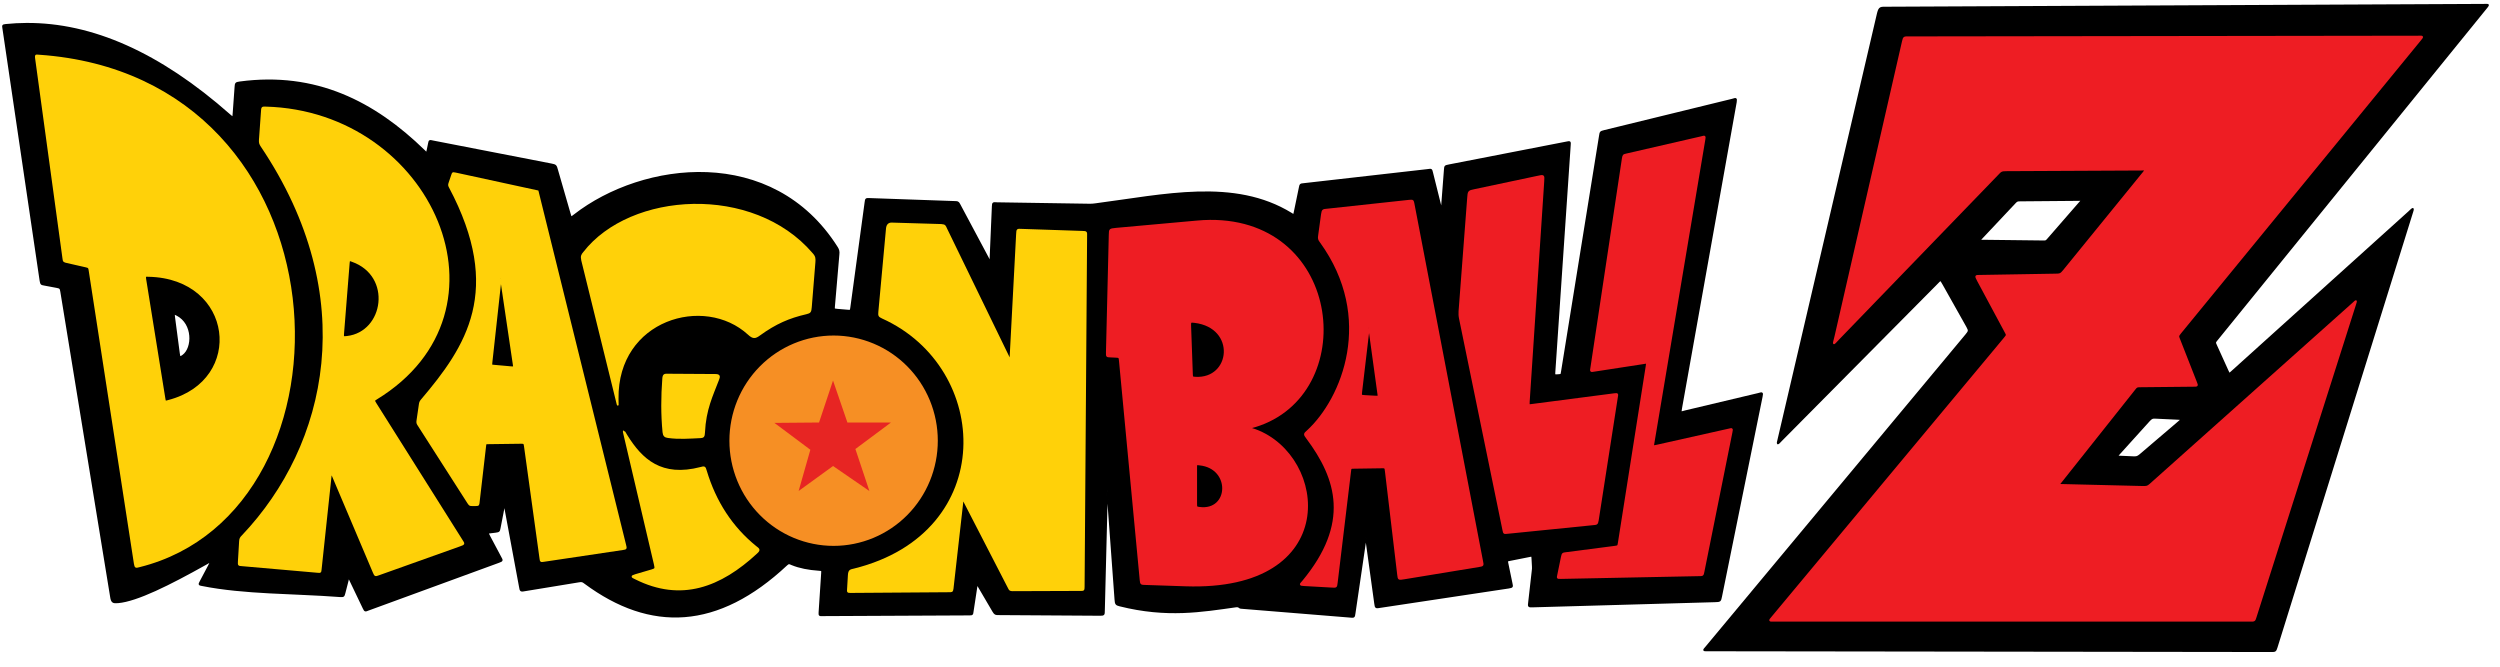 <?xml version="1.0" encoding="UTF-8"?>
<svg width="135" height="36" viewBox="0 0 135 36" fill="none" xmlns="http://www.w3.org/2000/svg">
<path d="M134.279 0.255C134.241 0.255 134.191 0.258 134.126 0.258L101.887 0.41C101.553 0.412 101.493 0.383 101.407 0.715L96.051 23.663C95.969 24.014 95.946 24.036 96.207 23.759L104.584 15.309C104.795 15.096 104.782 15.059 104.938 15.341L106.227 17.634C106.358 17.867 106.326 17.895 106.168 18.093L92.139 34.942C91.993 35.117 91.951 35.126 92.204 35.121L122.648 35.162C122.863 35.162 122.872 35.162 122.941 34.948L130.211 11.61C130.335 11.214 130.37 11.176 130.047 11.484L120.505 20.09C120.37 20.212 120.385 20.209 120.303 20.049L119.673 18.661C119.6 18.5 119.589 18.492 119.717 18.339L134.246 0.434C134.376 0.274 134.39 0.254 134.279 0.255ZM112.355 10.796C112.437 10.797 112.434 10.815 112.326 10.925L110.575 12.937C110.494 13.03 110.473 13.036 110.332 13.033L107.091 12.995C106.888 12.993 106.844 13.027 107.009 12.852L108.798 10.951C108.897 10.846 108.931 10.823 109.085 10.826L112.247 10.799C112.292 10.799 112.328 10.796 112.355 10.796ZM116.311 22.559C116.345 22.557 116.382 22.559 116.431 22.562L117.591 22.617C117.842 22.631 117.844 22.625 117.644 22.796L115.565 24.57C115.425 24.687 115.361 24.695 115.184 24.688L114.508 24.658C114.292 24.647 114.291 24.659 114.437 24.497L116.051 22.711C116.16 22.597 116.211 22.564 116.311 22.559Z" fill="black" stroke="black" stroke-width="0.094"/>
<path d="M103.074 2.013L130.575 1.975C130.842 1.971 130.858 1.951 130.682 2.165L117.723 17.992C117.588 18.163 117.623 18.168 117.684 18.34L118.585 20.637C118.673 20.849 118.652 20.834 118.437 20.835L115.577 20.864C115.387 20.864 115.37 20.88 115.27 21.006L111.305 25.999C111.137 26.203 111.159 26.181 111.408 26.187L115.715 26.292C115.915 26.291 115.971 26.291 116.108 26.169L127.032 16.416C127.245 16.229 127.264 16.17 127.17 16.466L121.806 33.317C121.744 33.525 121.733 33.521 121.53 33.521H95.842C95.519 33.52 95.523 33.547 95.723 33.306L108.243 18.275C108.401 18.089 108.385 18.092 108.286 17.907L106.816 15.168C106.671 14.871 106.65 14.898 106.969 14.893L110.99 14.825C111.243 14.826 111.291 14.804 111.441 14.62L115.74 9.337C115.895 9.144 115.892 9.158 115.646 9.16L108.355 9.196C108.054 9.192 108.032 9.244 107.861 9.421L99.303 18.274C98.932 18.672 99.007 18.62 99.114 18.153L102.755 2.238C102.808 1.992 102.836 2.014 103.074 2.013Z" fill="#EE1D23" stroke="#EE1D23" stroke-width="0.094"/>
<path d="M1.419 1.286C1.054 1.288 0.687 1.307 0.324 1.344C0.143 1.368 0.152 1.364 0.178 1.537L2.186 15.153C2.225 15.349 2.224 15.343 2.403 15.376L3.059 15.499C3.248 15.537 3.272 15.551 3.305 15.754L5.99 32.201C6.034 32.524 6.103 32.546 6.374 32.523C7.392 32.436 9.151 31.554 11.106 30.459C11.386 30.312 11.471 30.195 11.284 30.547L10.825 31.414C10.743 31.569 10.757 31.566 10.901 31.595C13.207 32.056 15.856 32.004 18.344 32.193C18.552 32.201 18.554 32.211 18.605 32.017L18.766 31.39C18.826 31.106 18.828 31.154 18.941 31.39L19.638 32.846C19.719 33.014 19.729 32.983 19.887 32.925L26.921 30.351C27.144 30.266 27.122 30.275 27.017 30.078L26.426 28.966C26.335 28.763 26.292 28.776 26.505 28.749L26.751 28.72C26.94 28.689 26.947 28.696 26.982 28.518L27.175 27.522C27.242 27.149 27.234 27.163 27.301 27.525L28.071 31.668C28.111 31.944 28.131 31.913 28.388 31.87L31.24 31.402C31.431 31.363 31.475 31.397 31.591 31.484C35.135 34.109 38.756 33.977 42.475 30.494C42.593 30.381 42.639 30.419 42.759 30.471C43.184 30.645 43.672 30.735 44.2 30.772C44.392 30.792 44.403 30.767 44.39 30.954L44.252 33.059C44.238 33.249 44.262 33.224 44.437 33.223L52.337 33.185C52.518 33.185 52.502 33.172 52.527 33.007L52.724 31.712C52.766 31.468 52.75 31.498 52.864 31.692L53.637 33.01C53.736 33.169 53.757 33.166 53.927 33.168L59.347 33.203C59.628 33.205 59.607 33.206 59.614 32.948L59.76 27.139C59.775 26.692 59.779 26.494 59.786 26.48C59.795 26.506 59.809 26.752 59.848 27.133L60.231 32.368C60.249 32.619 60.27 32.645 60.471 32.696C63.022 33.333 64.892 33.007 66.749 32.746C66.941 32.731 66.899 32.816 67.019 32.825L72.855 33.299C73.124 33.322 73.116 33.346 73.15 33.106L73.707 29.317C73.76 28.926 73.754 28.935 73.806 29.32L74.257 32.591C74.285 32.843 74.312 32.81 74.547 32.775L81.458 31.733C81.677 31.69 81.667 31.702 81.625 31.496L81.408 30.447C81.364 30.263 81.384 30.272 81.563 30.236L82.565 30.037C82.743 29.999 82.739 29.996 82.749 30.175L82.772 30.594C82.779 30.672 82.772 30.732 82.764 30.802L82.57 32.515C82.54 32.763 82.536 32.756 82.781 32.749L92.597 32.471C92.894 32.461 92.89 32.465 92.945 32.195L95.132 21.423C95.183 21.17 95.152 21.224 94.93 21.276L91.012 22.207C90.755 22.272 90.734 22.318 90.781 22.052L93.736 5.508C93.771 5.276 93.726 5.337 93.531 5.385L86.635 7.072C86.423 7.123 86.427 7.136 86.395 7.335L84.342 20.073C84.31 20.203 84.342 20.242 84.21 20.251L84.04 20.263C83.902 20.264 83.942 20.206 83.941 20.082L84.769 7.871C84.785 7.638 84.794 7.653 84.576 7.695L78.257 8.925C78.037 8.975 78.036 8.957 78.02 9.159L77.874 11.066C77.852 11.423 77.855 11.403 77.771 11.069L77.338 9.332C77.292 9.128 77.285 9.156 77.101 9.177L70.407 9.938C70.217 9.954 70.22 9.964 70.184 10.137L69.912 11.452C69.874 11.655 69.857 11.619 69.722 11.534C66.641 9.643 62.85 10.546 59.166 11.025C59.032 11.05 58.92 11.05 58.782 11.048L53.851 10.972C53.634 10.965 53.617 10.936 53.608 11.145L53.491 13.871C53.49 14.24 53.473 14.163 53.321 13.877L51.804 11.034C51.733 10.9 51.699 10.911 51.561 10.905L46.99 10.744C46.762 10.74 46.764 10.72 46.736 10.931L45.965 16.603C45.941 16.799 45.931 16.786 45.743 16.77L45.227 16.726C45.024 16.7 45.023 16.723 45.04 16.53L45.28 13.733C45.299 13.576 45.271 13.484 45.198 13.367C41.711 7.847 34.723 8.739 31.023 11.616C30.822 11.773 30.832 11.771 30.759 11.52L30.086 9.186C30.019 8.939 30.009 8.924 29.776 8.878L23.392 7.637C23.189 7.593 23.195 7.581 23.158 7.769L23.09 8.099C23.046 8.322 23.031 8.266 22.909 8.146C20.199 5.504 17.038 3.9 12.95 4.448C12.73 4.48 12.729 4.493 12.713 4.715L12.614 6.091C12.597 6.376 12.593 6.385 12.4 6.214C8.606 2.863 4.954 1.263 1.419 1.286ZM9.425 16.948C9.451 16.951 9.495 16.972 9.565 17.007C10.458 17.471 10.439 18.791 9.887 19.2C9.732 19.315 9.689 19.324 9.662 19.083L9.404 17.127C9.387 16.996 9.381 16.945 9.425 16.948Z" fill="black" stroke="black" stroke-width="0.094"/>
<path d="M14.235 5.804C14.155 5.81 14.152 5.848 14.142 5.988L14.03 7.555C14.023 7.716 14.04 7.76 14.115 7.88C19.582 15.997 17.746 24.045 13.099 28.939C12.991 29.048 12.967 29.091 12.959 29.238L12.894 30.333C12.884 30.525 12.894 30.511 13.073 30.526L17.128 30.881C17.308 30.893 17.301 30.91 17.319 30.746L17.854 25.73C17.891 25.452 17.875 25.468 17.98 25.715L20.177 30.898C20.264 31.09 20.256 31.09 20.449 31.021L24.826 29.46C25.077 29.366 25.063 29.382 24.926 29.165L20.288 21.803C20.182 21.63 20.176 21.619 20.326 21.528C28.096 16.776 23.287 6.036 14.344 5.804C14.296 5.802 14.262 5.802 14.235 5.804ZM18.897 14.052C18.923 14.055 18.96 14.072 19.02 14.093C21.245 14.879 20.783 17.963 18.733 18.193C18.56 18.208 18.504 18.232 18.531 18.008L18.835 14.193C18.844 14.083 18.853 14.048 18.897 14.052Z" fill="#FFD109" stroke="#FFD109" stroke-width="0.094"/>
<path d="M1.981 2.993C1.935 2.994 1.929 3.02 1.94 3.127L3.419 13.944C3.437 14.123 3.46 14.12 3.624 14.158L4.637 14.389C4.799 14.427 4.81 14.439 4.836 14.606L7.278 30.436C7.314 30.669 7.353 30.618 7.533 30.579C19.738 27.538 19.07 4.183 2.11 3.002C2.05 2.999 2.009 2.992 1.981 2.993ZM7.925 14.896C7.951 14.896 7.982 14.898 8.019 14.899C12.662 14.993 13.301 20.56 9.094 21.648C8.912 21.704 8.91 21.695 8.88 21.508L7.843 15.063C7.823 14.915 7.849 14.896 7.925 14.896Z" fill="#FFD109" stroke="#FFD109" stroke-width="0.094"/>
<path d="M35.824 23.335C35.731 22.373 35.739 21.412 35.811 20.451C35.827 20.217 35.898 20.227 36.072 20.229L38.649 20.245C38.879 20.251 38.835 20.354 38.777 20.512C38.458 21.352 38.08 22.099 38.022 23.35C38.01 23.565 37.984 23.605 37.819 23.612C37.238 23.639 36.657 23.686 36.076 23.604C35.911 23.584 35.844 23.524 35.824 23.335Z" fill="#FFD109" stroke="#FFD109" stroke-width="0.094"/>
<path d="M24.49 9.347C24.448 9.348 24.439 9.376 24.414 9.455L24.267 9.889C24.233 9.986 24.245 10.025 24.285 10.1C27.252 15.69 25.201 18.74 22.774 21.598C22.701 21.684 22.681 21.731 22.666 21.838L22.54 22.702C22.517 22.843 22.544 22.874 22.61 22.978L25.283 27.153C25.358 27.257 25.359 27.279 25.477 27.279H25.688C25.854 27.276 25.83 27.262 25.852 27.115L26.2 24.105C26.216 23.934 26.222 23.94 26.387 23.938L28.144 23.915C28.311 23.913 28.321 23.935 28.346 24.117L29.181 30.157C29.203 30.305 29.197 30.316 29.354 30.292L33.629 29.654C33.825 29.628 33.804 29.615 33.763 29.431L29.034 10.328L24.607 9.367C24.552 9.355 24.515 9.346 24.49 9.347ZM27.046 15.036C27.055 15.037 27.067 15.121 27.09 15.285L27.737 19.663C27.758 19.838 27.788 19.843 27.594 19.83L26.68 19.748C26.517 19.733 26.525 19.743 26.54 19.569L27.011 15.282C27.029 15.116 27.037 15.036 27.046 15.036Z" fill="#FFD109" stroke="#FFD109" stroke-width="0.094"/>
<path d="M33.734 23.543L35.358 30.47C35.417 30.718 35.395 30.73 35.206 30.792L34.318 31.053C34.059 31.133 34.138 31.148 34.322 31.241C36.783 32.476 38.903 31.665 40.856 29.851C41.051 29.677 40.957 29.649 40.797 29.518C39.516 28.475 38.623 27.11 38.117 25.422C38.059 25.206 38.03 25.213 37.844 25.264C35.708 25.82 34.645 24.835 33.823 23.503C33.656 23.221 33.655 23.203 33.734 23.543Z" fill="#FFD109" stroke="#FFD109" stroke-width="0.094"/>
<path d="M31.532 13.643C34.057 10.386 40.666 9.987 43.843 13.697C44.007 13.872 43.995 13.972 43.985 14.159L43.789 16.578C43.766 16.83 43.754 16.87 43.537 16.921C42.605 17.136 41.88 17.447 41.007 18.08C40.771 18.255 40.662 18.256 40.426 18.039C38.034 15.844 33.302 17.226 33.353 21.527C33.359 21.918 33.397 22.019 33.276 21.529L31.435 14.056C31.386 13.822 31.43 13.766 31.532 13.643Z" fill="#FFD109" stroke="#FFD109" stroke-width="0.094"/>
<path d="M50.577 23.798C50.577 24.535 50.433 25.265 50.154 25.946C49.874 26.628 49.465 27.247 48.948 27.768C48.432 28.289 47.818 28.703 47.143 28.985C46.468 29.267 45.745 29.413 45.014 29.413C44.284 29.413 43.56 29.267 42.885 28.985C42.21 28.703 41.597 28.289 41.081 27.768C40.564 27.247 40.154 26.628 39.875 25.946C39.596 25.265 39.452 24.535 39.452 23.798C39.452 23.061 39.596 22.331 39.875 21.649C40.154 20.968 40.564 20.349 41.081 19.828C41.597 19.307 42.21 18.893 42.885 18.611C43.56 18.329 44.284 18.183 45.014 18.183C45.745 18.183 46.468 18.329 47.143 18.611C47.818 18.893 48.432 19.307 48.948 19.828C49.465 20.349 49.874 20.968 50.154 21.649C50.433 22.331 50.577 23.061 50.577 23.798Z" fill="#F68F24" stroke="#F68F24" stroke-width="0.129"/>
<path d="M47.477 16.848L47.891 12.344C47.908 12.142 48.009 12.049 48.195 12.068L50.825 12.146C51.035 12.163 51.021 12.2 51.099 12.362L54.436 19.23C54.562 19.494 54.556 19.523 54.572 19.219L54.919 12.627C54.933 12.378 54.937 12.399 55.169 12.407L58.447 12.517C58.682 12.521 58.658 12.539 58.656 12.758L58.521 31.672C58.517 31.875 58.519 31.862 58.33 31.863L54.684 31.876C54.531 31.872 54.532 31.851 54.471 31.734L52.074 27.083C51.987 26.907 51.993 26.899 51.971 27.095L51.442 31.782C51.418 31.952 51.394 31.93 51.238 31.933L45.982 31.971C45.772 31.969 45.777 31.985 45.79 31.793L45.834 31.055C45.853 30.784 45.932 30.797 46.136 30.746C53.975 28.794 53.601 19.834 47.65 17.156C47.464 17.067 47.464 17.045 47.477 16.848Z" fill="#FFD109" stroke="#FFD109" stroke-width="0.094"/>
<path d="M79.63 10.261L82.994 9.549C83.368 9.474 83.365 9.437 83.34 9.813L82.556 21.685C82.547 21.908 82.547 21.886 82.756 21.859L87.169 21.285C87.364 21.265 87.344 21.268 87.315 21.454L86.282 28.097C86.246 28.324 86.208 28.289 85.997 28.315L81.434 28.775C81.219 28.794 81.22 28.817 81.18 28.623L78.838 17.218C78.802 17.049 78.803 16.938 78.81 16.802L79.275 10.693C79.303 10.332 79.3 10.33 79.63 10.261Z" fill="#EE1D23" stroke="#EE1D23" stroke-width="0.094"/>
<path d="M87.835 8.337L91.862 7.41C92.059 7.362 92.075 7.331 92.04 7.538L89.294 23.898C89.25 24.121 89.263 24.11 89.489 24.06L93.308 23.204C93.532 23.159 93.551 23.111 93.502 23.352L91.989 30.877C91.953 31.077 91.932 31.062 91.74 31.065L84.296 31.214C84.094 31.212 84.102 31.23 84.141 31.041L84.337 30.087C84.382 29.889 84.385 29.889 84.573 29.865L87.185 29.526C87.386 29.498 87.384 29.499 87.414 29.312L88.916 19.773C88.953 19.544 88.936 19.587 88.728 19.616L86.109 20.019C85.876 20.061 85.9 20.053 85.933 19.835L87.63 8.559C87.663 8.378 87.668 8.376 87.835 8.337Z" fill="#EE1D23" stroke="#EE1D23" stroke-width="0.094"/>
<path d="M76.201 10.832C76.172 10.833 76.135 10.836 76.084 10.84L71.689 11.315C71.458 11.34 71.42 11.318 71.385 11.564L71.227 12.717C71.205 12.878 71.211 12.929 71.314 13.06C74.285 17.158 72.514 21.539 70.6 23.285C70.437 23.43 70.416 23.444 70.579 23.654C72.227 25.859 72.96 28.264 70.357 31.399C70.237 31.541 70.152 31.59 70.41 31.598L71.926 31.683C72.162 31.696 72.156 31.705 72.187 31.458L72.907 25.466C72.932 25.258 72.921 25.265 73.15 25.262L74.568 25.241C74.808 25.238 74.809 25.224 74.837 25.478L75.493 31.007C75.529 31.31 75.519 31.278 75.841 31.232L79.853 30.573C80.094 30.534 80.084 30.537 80.034 30.289L76.33 10.995C76.302 10.851 76.29 10.828 76.201 10.832ZM73.926 17.683C73.938 17.683 73.951 17.791 73.979 18.006L74.418 21.197C74.449 21.418 74.477 21.428 74.24 21.414L73.716 21.385C73.472 21.365 73.484 21.381 73.51 21.13L73.879 18.003C73.905 17.789 73.915 17.683 73.926 17.683Z" fill="#EE1D23" stroke="#EE1D23" stroke-width="0.094"/>
<path d="M65.335 11.921C65.104 11.922 64.865 11.937 64.621 11.959L60.278 12.351C59.926 12.396 59.929 12.363 59.921 12.691L59.769 19.03C59.769 19.254 59.758 19.244 59.974 19.253L60.226 19.265C60.455 19.274 60.453 19.28 60.474 19.505L61.593 31.334C61.613 31.551 61.642 31.53 61.845 31.54L64.015 31.613C72.443 31.906 71.665 24.642 67.783 23.221C67.369 23.092 67.449 23.119 67.786 23.016C73.376 21.296 72.51 11.867 65.335 11.921ZM64.384 17.376C64.416 17.377 64.459 17.383 64.51 17.388C66.815 17.668 66.521 20.52 64.539 20.395C64.382 20.38 64.373 20.377 64.366 20.222L64.272 17.601C64.263 17.408 64.285 17.372 64.384 17.376ZM64.676 25.071C64.702 25.072 64.735 25.078 64.779 25.083C66.528 25.263 66.414 27.645 64.764 27.422C64.616 27.398 64.592 27.402 64.594 27.212V25.235C64.594 25.101 64.6 25.07 64.676 25.071Z" fill="#EE1D23" stroke="#EE1D23" stroke-width="0.094"/>
<path d="M45.726 22.862H47.971L46.136 24.229L46.858 26.396L44.984 25.107L43.208 26.396L43.813 24.268L41.959 22.882L44.262 22.862L44.984 20.696L45.726 22.862Z" fill="#E72523" stroke="#E72523" stroke-width="0.094"/>
</svg>
